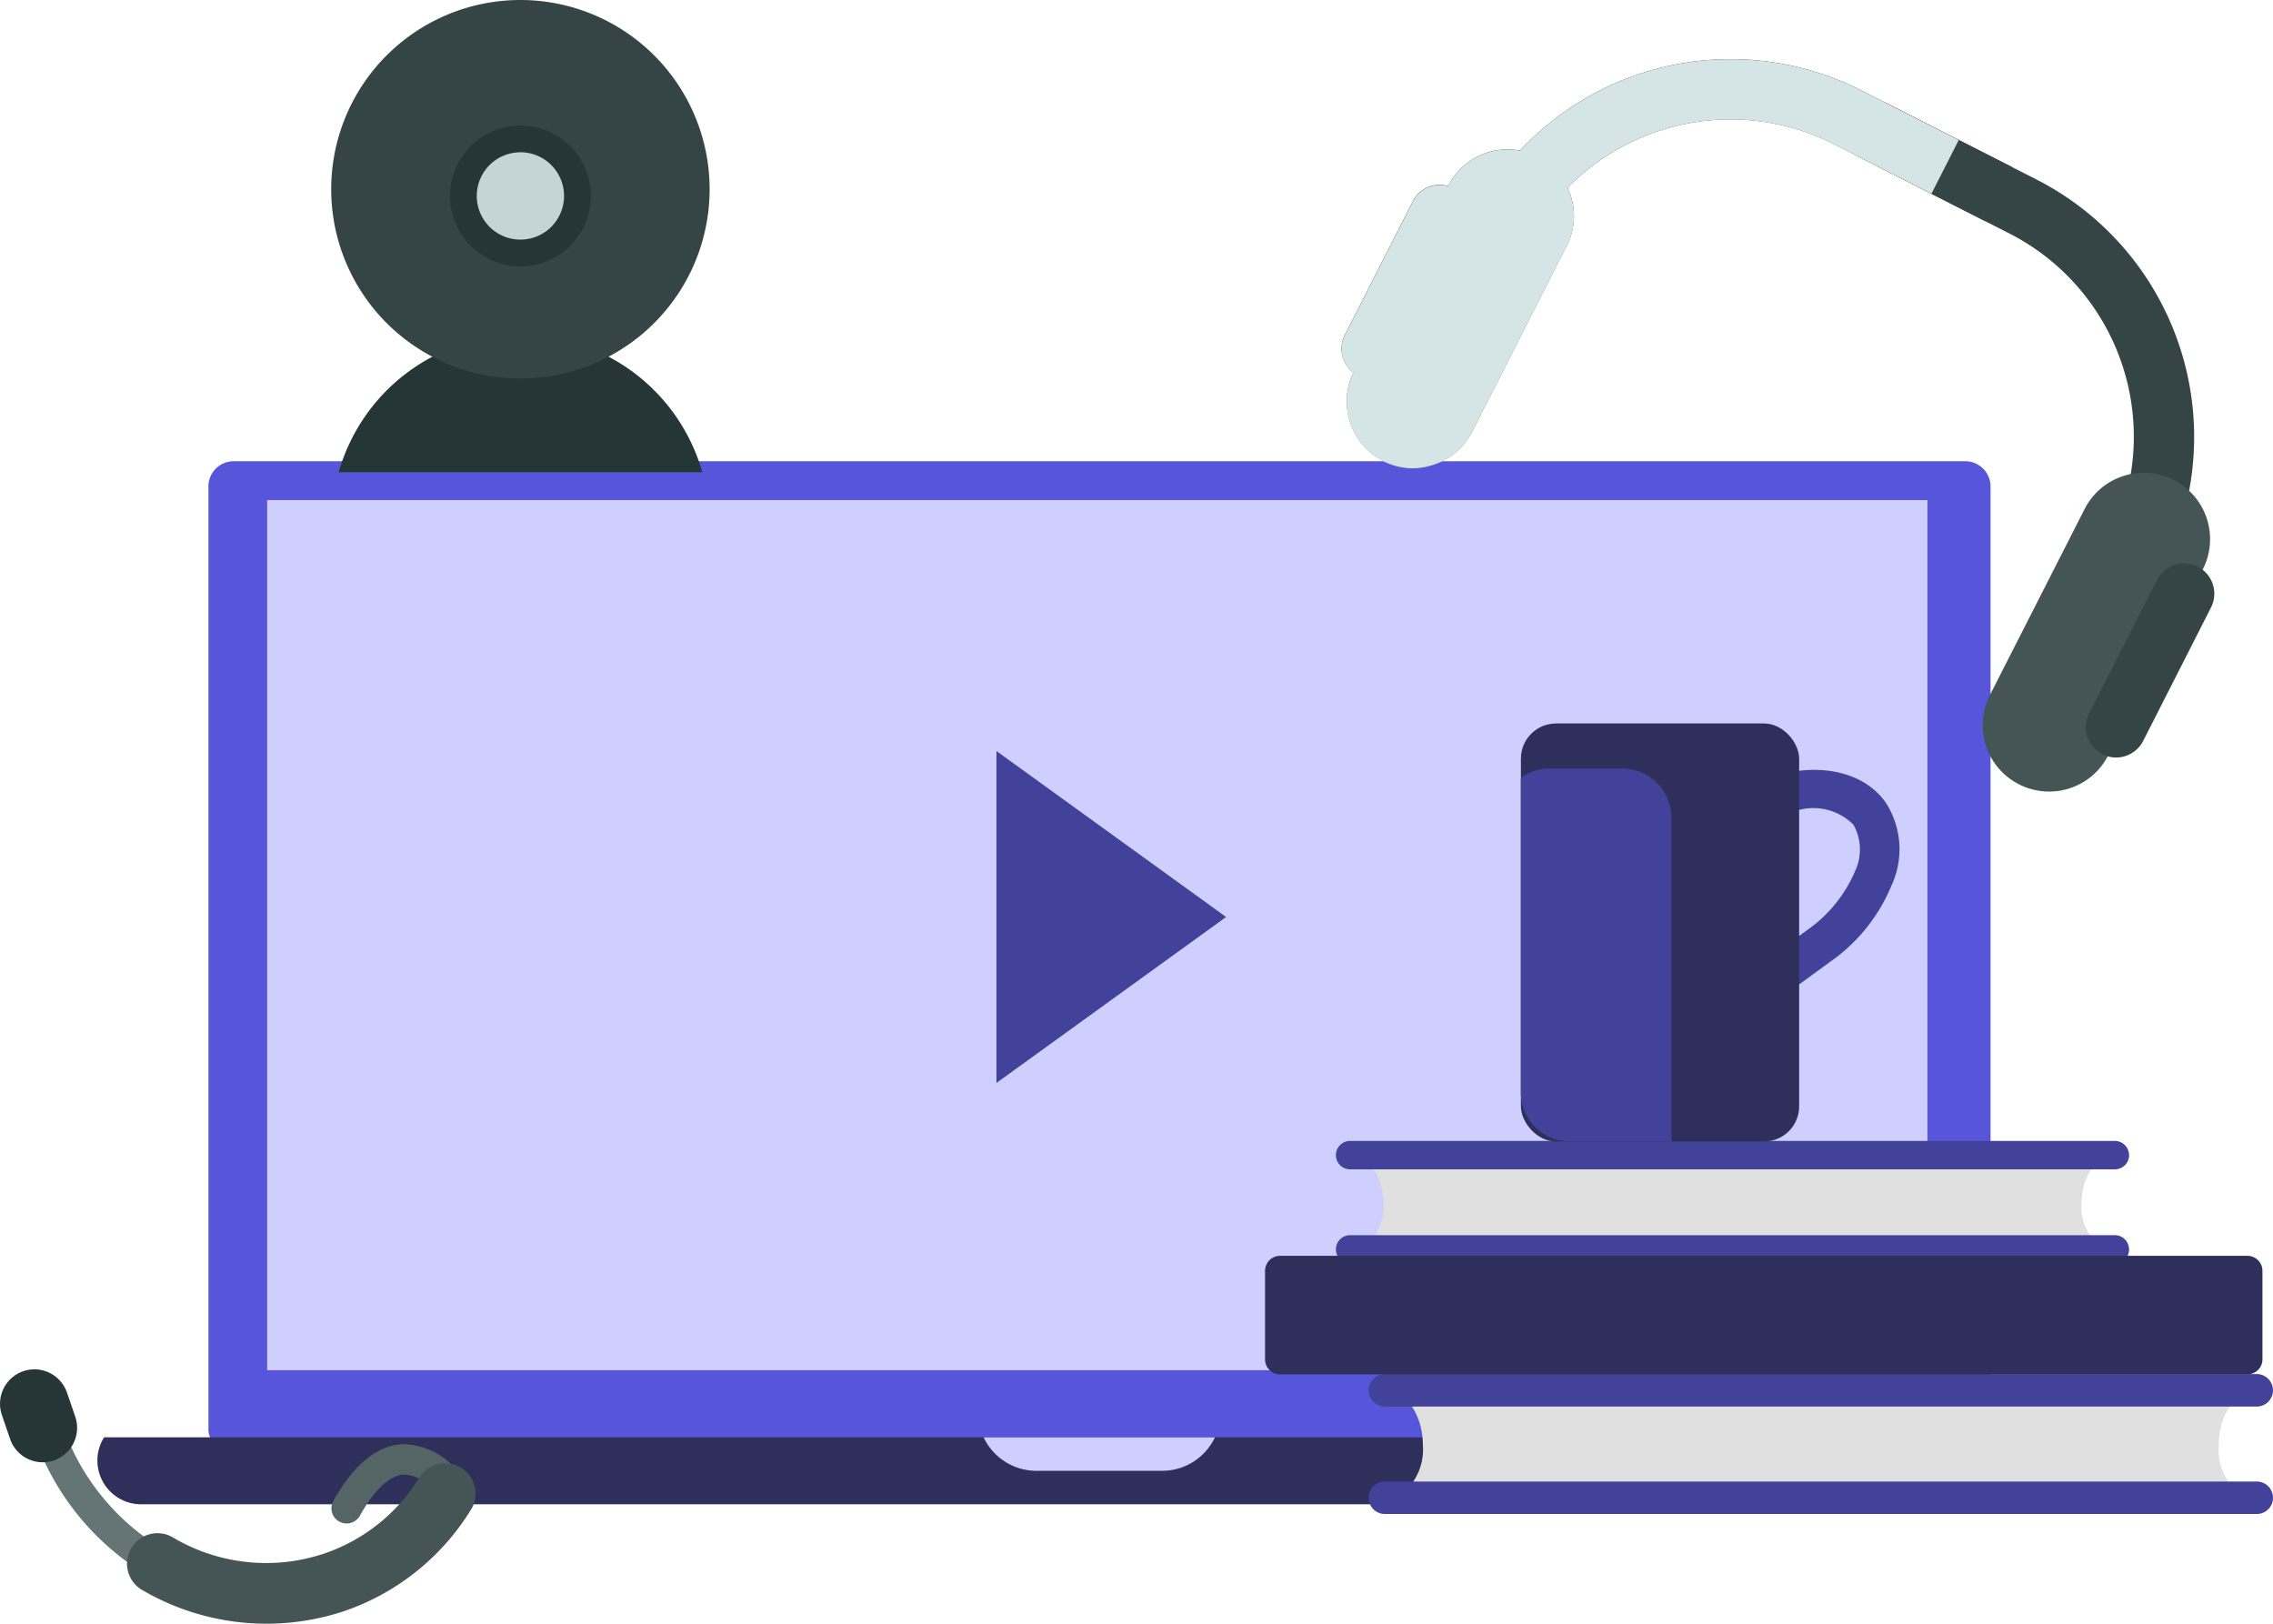 <svg xmlns="http://www.w3.org/2000/svg" width="112.018" height="80.008" viewBox="0 0 112.018 80.008">
  <g id="Group_526" data-name="Group 526" transform="translate(-25.506 -137.222)">
    <g id="Group_459" data-name="Group 459" transform="translate(30.306 159.95)">
      <g id="Group_452" data-name="Group 452" transform="translate(5.471)">
        <g id="Group_451" data-name="Group 451">
          <path id="Path_245" data-name="Path 245" d="M120.7,154.763V201.21a1.019,1.019,0,0,1-.081.413,1.21,1.21,0,0,1-1.17.825H34.11a1.206,1.206,0,0,1-1.157-.825,1.042,1.042,0,0,1-.079-.413V154.763a1.243,1.243,0,0,1,1.237-1.238h85.336A1.247,1.247,0,0,1,120.7,154.763Z" transform="translate(-32.873 -153.525)" fill="#5755d9"/>
        </g>
      </g>
      <g id="Group_454" data-name="Group 454" transform="translate(0 48.097)">
        <g id="Group_453" data-name="Group 453">
          <path id="Path_246" data-name="Path 246" d="M127.713,189.17a2.165,2.165,0,0,1-2.157,2.157H31.106a2.156,2.156,0,0,1-2.157-2.157,2.1,2.1,0,0,1,.333-1.145h98.1A2.1,2.1,0,0,1,127.713,189.17Z" transform="translate(-28.949 -188.025)" fill="#2f2f5b"/>
        </g>
      </g>
      <g id="Group_456" data-name="Group 456" transform="translate(43.674 48.1)">
        <g id="Group_455" data-name="Group 455">
          <path id="Path_247" data-name="Path 247" d="M60.276,188.027a2.881,2.881,0,0,0,2.6,1.649h6.2a2.875,2.875,0,0,0,2.6-1.649Z" transform="translate(-60.276 -188.027)" fill="#cfcfff"/>
        </g>
      </g>
      <g id="Group_458" data-name="Group 458" transform="translate(8.366 1.914)">
        <g id="Group_457" data-name="Group 457">
          <rect id="Rectangle_22" data-name="Rectangle 22" width="81.823" height="42.878" fill="#cfcfff"/>
        </g>
      </g>
    </g>
    <g id="Group_485" data-name="Group 485" transform="translate(87.85 172.872)">
      <g id="Group_476" data-name="Group 476" transform="translate(0 20.567)">
        <g id="Group_466" data-name="Group 466" transform="translate(5.106 11.49)">
          <g id="Group_461" data-name="Group 461" transform="translate(0.8 0.803)">
            <g id="Group_460" data-name="Group 460">
              <path id="Path_248" data-name="Path 248" d="M116.863,191.662H75.027a2.8,2.8,0,0,0,1.306-2.587c0-1.5-.836-2.71-1.872-2.71h42.968c-1.034,0-1.874,1.214-1.874,2.71A2.8,2.8,0,0,0,116.863,191.662Z" transform="translate(-74.461 -186.364)" fill="#e0e0e0"/>
            </g>
          </g>
          <g id="Group_463" data-name="Group 463">
            <g id="Group_462" data-name="Group 462">
              <path id="Path_249" data-name="Path 249" d="M118.456,186.591a.8.8,0,0,1-.8.8H74.687a.8.8,0,0,1-.8-.8h0a.8.8,0,0,1,.8-.8h42.967a.8.8,0,0,1,.8.8Z" transform="translate(-73.887 -185.788)" fill="#42429b"/>
            </g>
          </g>
          <g id="Group_465" data-name="Group 465" transform="translate(0 5.298)">
            <g id="Group_464" data-name="Group 464">
              <path id="Path_250" data-name="Path 250" d="M118.456,190.388a.8.8,0,0,1-.8.8H74.687a.8.8,0,0,1-.8-.8h0a.8.8,0,0,1,.8-.8h42.967a.8.8,0,0,1,.8.8Z" transform="translate(-73.887 -189.588)" fill="#42429b"/>
            </g>
          </g>
        </g>
        <g id="Group_473" data-name="Group 473" transform="translate(3.491)">
          <g id="Group_468" data-name="Group 468" transform="translate(0.701 0.704)">
            <g id="Group_467" data-name="Group 467">
              <path id="Path_251" data-name="Path 251" d="M110.426,182.7h-36.7a2.452,2.452,0,0,0,1.146-2.268c0-1.31-.735-2.377-1.642-2.377h37.687c-.9,0-1.641,1.066-1.641,2.377A2.453,2.453,0,0,0,110.426,182.7Z" transform="translate(-73.232 -178.051)" fill="#e0e0e0"/>
            </g>
          </g>
          <g id="Group_470" data-name="Group 470">
            <g id="Group_469" data-name="Group 469">
              <path id="Path_252" data-name="Path 252" d="M111.82,178.25a.7.7,0,0,1-.7.7H73.43a.7.7,0,0,1-.7-.7h0a.7.7,0,0,1,.7-.7h37.687a.7.7,0,0,1,.7.7Z" transform="translate(-72.729 -177.546)" fill="#42429b"/>
            </g>
          </g>
          <g id="Group_472" data-name="Group 472" transform="translate(0 4.647)">
            <g id="Group_471" data-name="Group 471">
              <path id="Path_253" data-name="Path 253" d="M111.82,181.58a.7.7,0,0,1-.7.7H73.43a.7.7,0,0,1-.7-.7h0a.7.7,0,0,1,.7-.7h37.687a.7.7,0,0,1,.7.7Z" transform="translate(-72.729 -180.879)" fill="#42429b"/>
            </g>
          </g>
        </g>
        <g id="Group_475" data-name="Group 475" transform="translate(0 5.666)">
          <g id="Group_474" data-name="Group 474">
            <path id="Rectangle_23" data-name="Rectangle 23" d="M.742,0H48.413a.741.741,0,0,1,.741.741V5.1a.741.741,0,0,1-.741.741H.741A.741.741,0,0,1,0,5.1V.742A.742.742,0,0,1,.742,0Z" fill="#2f2f5b"/>
          </g>
        </g>
      </g>
      <g id="Group_484" data-name="Group 484" transform="translate(12.609)">
        <g id="Group_479" data-name="Group 479" transform="translate(11.95 2.289)">
          <g id="Group_478" data-name="Group 478">
            <g id="Group_477" data-name="Group 477">
              <path id="Path_254" data-name="Path 254" d="M93.841,166c-.974-1.331-2.826-1.854-4.907-1.414l.51,1.867a2.778,2.778,0,0,1,2.836.685,2.486,2.486,0,0,1,.081,2.282,6.779,6.779,0,0,1-2.353,2.9l-.535.389a10.152,10.152,0,0,1-1.631,3.382,9.379,9.379,0,0,0,1.518-.908l1.784-1.3a8.581,8.581,0,0,0,3.021-3.775A4.237,4.237,0,0,0,93.841,166Z" transform="translate(-87.841 -164.435)" fill="#42429b"/>
            </g>
          </g>
        </g>
        <g id="Group_481" data-name="Group 481">
          <g id="Group_480" data-name="Group 480">
            <rect id="Rectangle_24" data-name="Rectangle 24" width="13.713" height="20.599" rx="1.733" fill="#2f2f5b"/>
          </g>
        </g>
        <g id="Group_483" data-name="Group 483" transform="translate(0 2.224)">
          <g id="Group_482" data-name="Group 482">
            <path id="Path_255" data-name="Path 255" d="M86.682,166.8v15.96h-5a2.41,2.41,0,0,1-2.416-2.416v-15.49a2.318,2.318,0,0,1,1.421-.468h3.575A2.418,2.418,0,0,1,86.682,166.8Z" transform="translate(-79.269 -164.389)" fill="#42429b"/>
          </g>
        </g>
      </g>
    </g>
    <g id="Group_503" data-name="Group 503" transform="translate(91.62 140.13)">
      <g id="Group_500" data-name="Group 500">
        <g id="Group_488" data-name="Group 488" transform="translate(6.324)">
          <g id="Group_487" data-name="Group 487">
            <g id="Group_486" data-name="Group 486">
              <path id="Path_256" data-name="Path 256" d="M104.211,144.645l-1.348,2.653L95.4,143.5a11.266,11.266,0,0,0-12.758,1.8c-.128.12-.245.236-.36.354a10.8,10.8,0,0,0-2,2.773,1.486,1.486,0,1,1-2.649-1.348,13.918,13.918,0,0,1,2.295-3.258,14.229,14.229,0,0,1,16.824-2.97Z" transform="translate(-77.466 -139.308)" fill="#354546"/>
            </g>
          </g>
        </g>
        <g id="Group_490" data-name="Group 490" transform="translate(0.251 4.454)">
          <g id="Group_489" data-name="Group 489">
            <path id="Path_257" data-name="Path 257" d="M83.954,147.252l-4.659,9.161a3.227,3.227,0,0,1-2.081,1.673,3.021,3.021,0,0,1-1.092.113,3.29,3.29,0,0,1-1.224-.349.455.455,0,0,1-.1-.066,3.134,3.134,0,0,1-1.309-1.34,2.821,2.821,0,0,1-.211-.5,3.272,3.272,0,0,1,.159-2.441l4.688-9.219a3.265,3.265,0,0,1,3.519-1.726,3.129,3.129,0,0,1,.885.293A3.2,3.2,0,0,1,84,144.392a1.975,1.975,0,0,1,.079.2,1.106,1.106,0,0,1,.067.166A3.212,3.212,0,0,1,83.954,147.252Z" transform="translate(-73.109 -142.502)" fill="#455556"/>
          </g>
        </g>
        <g id="Group_492" data-name="Group 492" transform="translate(0 6.202)">
          <g id="Group_491" data-name="Group 491">
            <path id="Path_258" data-name="Path 258" d="M79.1,145.928,75.752,152.5a1.483,1.483,0,0,1-.813.726,1.5,1.5,0,0,1-1.2-.066,1.386,1.386,0,0,1-.237-.153,1.492,1.492,0,0,1-.41-1.858l3.345-6.576a1.48,1.48,0,0,1,1.74-.76,1.411,1.411,0,0,1,.263.1A1.489,1.489,0,0,1,79.1,145.928Z" transform="translate(-72.929 -143.756)" fill="#354546"/>
          </g>
        </g>
        <g id="Group_495" data-name="Group 495" transform="translate(25.437 2.141)">
          <g id="Group_494" data-name="Group 494">
            <g id="Group_493" data-name="Group 493">
              <path id="Path_259" data-name="Path 259" d="M106.219,163.758a1.488,1.488,0,0,1-2.653-1.348,10.89,10.89,0,0,0,.551-1.28,9.938,9.938,0,0,0,.513-1.971,11.239,11.239,0,0,0-5.989-11.865l-7.466-3.8,1.348-2.653,7.467,3.8a14.241,14.241,0,0,1,7.516,15.34l0,.007A14,14,0,0,1,106.219,163.758Z" transform="translate(-91.175 -140.843)" fill="#354546"/>
            </g>
          </g>
        </g>
        <g id="Group_497" data-name="Group 497" transform="translate(31.598 20.389)">
          <g id="Group_496" data-name="Group 496">
            <path id="Path_260" data-name="Path 260" d="M95.951,164.885a3.268,3.268,0,0,0,1.432,4.4h0a3.269,3.269,0,0,0,4.4-1.432l4.661-9.165a3.271,3.271,0,0,0-1.433-4.4h0a3.268,3.268,0,0,0-4.394,1.432Z" transform="translate(-95.595 -153.933)" fill="#455556"/>
          </g>
        </g>
        <g id="Group_499" data-name="Group 499" transform="translate(36.674 24.852)">
          <g id="Group_498" data-name="Group 498">
            <path id="Path_261" data-name="Path 261" d="M99.4,164.531a1.5,1.5,0,0,0,.655,2.009h0a1.5,1.5,0,0,0,2.012-.654l3.345-6.579a1.5,1.5,0,0,0-.655-2.012h0a1.5,1.5,0,0,0-2.01.657Z" transform="translate(-99.236 -157.134)" fill="#354546"/>
          </g>
        </g>
      </g>
      <g id="Group_502" data-name="Group 502" style="mix-blend-mode: multiply;isolation: isolate">
        <g id="Group_501" data-name="Group 501">
          <path id="Path_262" data-name="Path 262" d="M103.346,143.3,102,145.948,97.185,143.5a11.266,11.266,0,0,0-12.758,1.8c-.128.12-.245.236-.36.354a1.977,1.977,0,0,1,.079.2,1.108,1.108,0,0,1,.067.166,3.212,3.212,0,0,1-.19,2.5l-4.659,9.161a3.227,3.227,0,0,1-2.081,1.673,3.021,3.021,0,0,1-1.092.113,3.29,3.29,0,0,1-1.224-.349.455.455,0,0,1-.1-.066,3.134,3.134,0,0,1-1.309-1.34,2.822,2.822,0,0,1-.211-.5,3.272,3.272,0,0,1,.159-2.441,1.492,1.492,0,0,1-.41-1.858l3.345-6.576a1.481,1.481,0,0,1,1.74-.76l.014-.025a3.265,3.265,0,0,1,3.519-1.726,14.229,14.229,0,0,1,16.824-2.97Z" transform="translate(-72.929 -139.308)" fill="#d5e5e6"/>
        </g>
      </g>
    </g>
    <g id="Group_516" data-name="Group 516" transform="translate(25.506 204.698)">
      <g id="Group_506" data-name="Group 506" transform="translate(16.335 3.685)">
        <g id="Group_505" data-name="Group 505">
          <g id="Group_504" data-name="Group 504">
            <path id="Path_263" data-name="Path 263" d="M37.263,191.674a.749.749,0,0,1,.053-.606c.98-1.762,2.111-2.7,3.36-2.8a3.5,3.5,0,0,1,2.767,1.344.75.75,0,0,1-1.188.915,2,2,0,0,0-1.478-.764c-.7.057-1.446.757-2.151,2.028a.75.75,0,0,1-1.02.29A.735.735,0,0,1,37.263,191.674Z" transform="translate(-37.223 -188.265)" fill="#556566"/>
          </g>
        </g>
      </g>
      <g id="Group_509" data-name="Group 509" transform="translate(1.599 2.182)">
        <g id="Group_508" data-name="Group 508">
          <g id="Group_507" data-name="Group 507">
            <path id="Path_264" data-name="Path 264" d="M26.694,188.178a.749.749,0,0,1,1.416-.485,11.423,11.423,0,0,0,5.07,6.232.748.748,0,1,1-.746,1.3A12.913,12.913,0,0,1,26.694,188.178Z" transform="translate(-26.652 -187.187)" fill="#657576"/>
          </g>
        </g>
      </g>
      <g id="Group_512" data-name="Group 512" transform="translate(6.257 4.552)">
        <g id="Group_511" data-name="Group 511">
          <g id="Group_510" data-name="Group 510">
            <path id="Path_265" data-name="Path 265" d="M30.075,194.39a1.5,1.5,0,0,1,2.164-1.783,9,9,0,0,0,7.495.8,8.861,8.861,0,0,0,4.707-3.8,1.5,1.5,0,0,1,2.551,1.57,11.827,11.827,0,0,1-6.285,5.07,12.127,12.127,0,0,1-9.962-1.037A1.491,1.491,0,0,1,30.075,194.39Z" transform="translate(-29.994 -188.887)" fill="#455556"/>
          </g>
        </g>
      </g>
      <g id="Group_515" data-name="Group 515">
        <g id="Group_514" data-name="Group 514">
          <g id="Group_513" data-name="Group 513">
            <path id="Path_266" data-name="Path 266" d="M28.16,190.112a1.7,1.7,0,0,1-2.155-1.054l-.407-1.189a1.7,1.7,0,0,1,1.055-2.155h0a1.7,1.7,0,0,1,2.154,1.055l.408,1.188a1.7,1.7,0,0,1-1.055,2.155Z" transform="translate(-25.506 -185.622)" fill="#263536"/>
          </g>
        </g>
      </g>
    </g>
    <g id="Group_524" data-name="Group 524" transform="translate(41.829 137.222)">
      <g id="Group_518" data-name="Group 518" transform="translate(0.364 16.504)">
        <g id="Group_517" data-name="Group 517">
          <path id="Path_267" data-name="Path 267" d="M55.4,155.826a9.317,9.317,0,0,0-17.922,0Z" transform="translate(-37.475 -149.06)" fill="#263536"/>
        </g>
      </g>
      <g id="Group_520" data-name="Group 520">
        <g id="Group_519" data-name="Group 519">
          <path id="Path_268" data-name="Path 268" d="M55.863,146.546a9.325,9.325,0,1,1-9.324-9.324A9.325,9.325,0,0,1,55.863,146.546Z" transform="translate(-37.214 -137.222)" fill="#354546"/>
        </g>
      </g>
      <g id="Group_523" data-name="Group 523" transform="translate(5.854 6.183)">
        <g id="Group_521" data-name="Group 521" transform="translate(0.661 0.661)">
          <path id="Path_269" data-name="Path 269" d="M47.507,144.94a2.81,2.81,0,1,1-2.809-2.809A2.81,2.81,0,0,1,47.507,144.94Z" transform="translate(-41.887 -142.131)" fill="#c5d5d6"/>
        </g>
        <g id="Group_522" data-name="Group 522">
          <path id="Path_270" data-name="Path 270" d="M44.884,148.6a3.471,3.471,0,1,1,3.47-3.471A3.474,3.474,0,0,1,44.884,148.6Zm0-5.621a2.151,2.151,0,1,0,2.15,2.15A2.153,2.153,0,0,0,44.884,142.977Z" transform="translate(-41.413 -141.657)" fill="#263536"/>
        </g>
      </g>
    </g>
    <g id="Group_525" data-name="Group 525" transform="translate(74.613 174.23)">
      <path id="Path_271" data-name="Path 271" d="M60.73,163.768l11.318,8.179L60.73,180.125Z" transform="translate(-60.73 -163.768)" fill="#42429b"/>
    </g>
  </g>
</svg>

